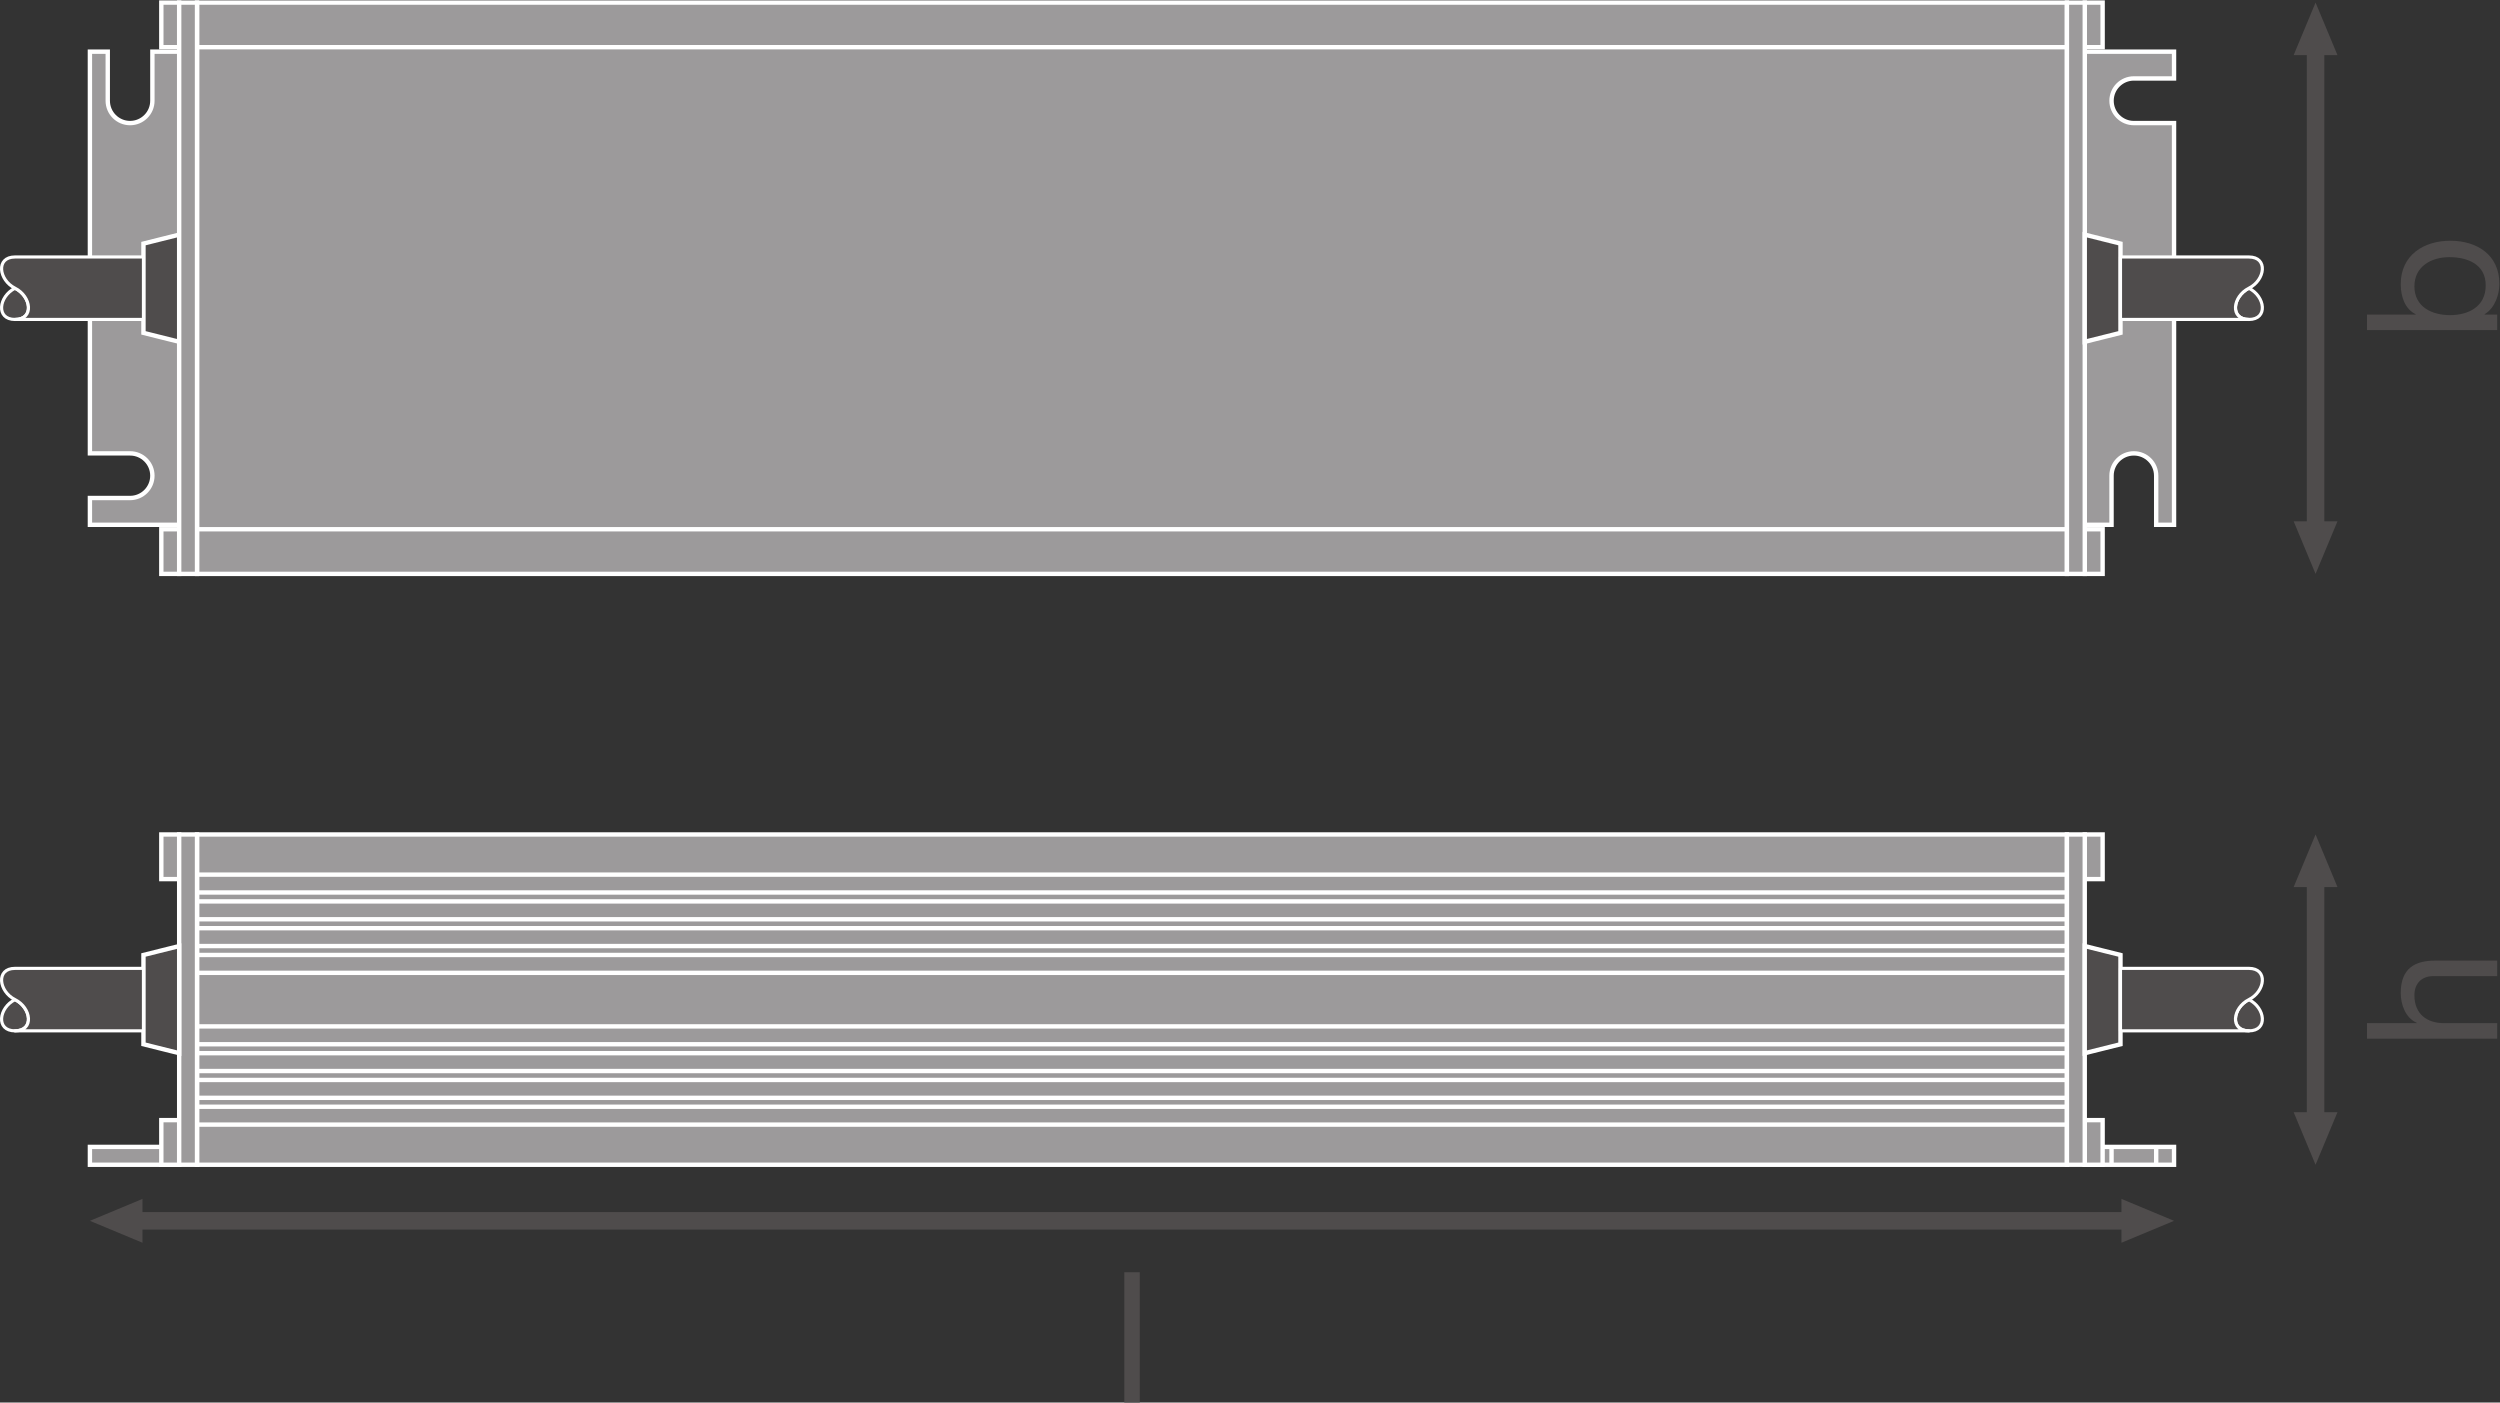 <?xml version="1.0" encoding="UTF-8" standalone="no"?>
<svg
   xmlns:dc="http://purl.org/dc/elements/1.1/"
   xmlns:cc="http://creativecommons.org/ns#"
   xmlns:rdf="http://www.w3.org/1999/02/22-rdf-syntax-ns#"
   xmlns:svg="http://www.w3.org/2000/svg"
   xmlns="http://www.w3.org/2000/svg"
   viewBox="0 0 539.013 302.387"
   height="302.387"
   width="539.013"
   xml:space="preserve"
   id="svg2"
   version="1.1"><rect x="0" y="0" width="539.013" height="302.387" fill="#333333" stroke="none"/><defs
     id="defs6" /><g
     transform="matrix(1.333,0,0,-1.333,0,302.387)"
     id="g10"><g
       transform="scale(0.1)"
       id="g12"><path
         id="path14"
         style="fill:#4f4c4c;fill-opacity:1;fill-rule:nonzero;stroke:none"
         d="m 230.438,258.422 -85.028,35.43 85.028,35.429 z" /><path
         id="path16"
         style="fill:#4f4c4c;fill-opacity:1;fill-rule:nonzero;stroke:none"
         d="m 3431.35,258.422 85.04,35.43 -85.04,35.429 z" /><path
         id="path18"
         style="fill:none;stroke:#4f4c4c;stroke-width:28.347;stroke-linecap:butt;stroke-linejoin:round;stroke-miterlimit:3.864;stroke-dasharray:none;stroke-opacity:1"
         d="M 3450.8,293.852 H 210.969" /><path
         id="path20"
         style="fill:#9c9a9b;fill-opacity:1;fill-rule:nonzero;stroke:none"
         d="m 3451.42,1838.38 c 19.91,0 36.08,-16.17 36.08,-36.09 0,-19.94 -16.17,-36.1 -36.08,-36.1 -19.95,0 -36.12,16.16 -36.12,36.1 0,19.92 16.17,36.09 36.12,36.09 z M 210.383,1462.97 H 145.41 v -43.31 h 144.391 v 765.24 h -43.324 v -79.39 c 0,-19.94 -16.161,-36.11 -36.094,-36.11 -19.938,0 -36.098,16.17 -36.098,36.11 v 79.39 H 145.41 v -649.74 h 64.973 c 19.933,0 36.086,-16.15 36.086,-36.09 0,-19.93 -16.153,-36.1 -36.086,-36.1 z m 3241.037,678.62 h 64.97 v 43.31 h -144.4 v -765.24 h 43.31 v 79.41 c 0,19.95 16.17,36.09 36.12,36.09 19.91,0 36.08,-16.14 36.08,-36.09 v -79.41 h 28.89 v 649.74 h -64.97 c -19.95,0 -36.11,16.17 -36.11,36.11 0,19.93 16.16,36.08 36.11,36.08" /><path
         id="path22"
         style="fill:none;stroke:#ffffff;stroke-width:7.087;stroke-linecap:butt;stroke-linejoin:miter;stroke-miterlimit:10;stroke-dasharray:none;stroke-opacity:1"
         d="m 3451.42,1838.38 c 19.91,0 36.08,-16.17 36.08,-36.09 0,-19.94 -16.17,-36.1 -36.08,-36.1 -19.95,0 -36.12,16.16 -36.12,36.1 0,19.92 16.17,36.09 36.12,36.09 z M 210.383,1462.97 H 145.41 v -43.31 h 144.391 v 765.24 h -43.324 v -79.39 c 0,-19.94 -16.161,-36.11 -36.094,-36.11 -19.938,0 -36.098,16.17 -36.098,36.11 v 79.39 H 145.41 v -649.74 h 64.973 c 19.933,0 36.086,-16.15 36.086,-36.09 0,-19.93 -16.153,-36.1 -36.086,-36.1 z m 3241.037,678.62 h 64.97 v 43.31 h -144.4 v -765.24 h 43.31 v 79.41 c 0,19.95 16.17,36.09 36.12,36.09 19.91,0 36.08,-16.14 36.08,-36.09 v -79.41 h 28.89 v 649.74 h -64.97 c -19.95,0 -36.11,16.17 -36.11,36.11 0,19.93 16.16,36.08 36.11,36.08 z" /><path
         id="path24"
         style="fill:#9c9a9b;fill-opacity:1;fill-rule:nonzero;stroke:none"
         d="M 3343.13,1340.23 H 318.676 v 924.09 H 3343.13 v -924.09" /><path
         id="path26"
         style="fill:none;stroke:#ffffff;stroke-width:7.087;stroke-linecap:butt;stroke-linejoin:miter;stroke-miterlimit:10;stroke-dasharray:none;stroke-opacity:1"
         d="M 3343.13,1340.23 H 318.676 v 924.09 H 3343.13 Z" /><path
         id="path28"
         style="fill:#7b7979;fill-opacity:1;fill-rule:nonzero;stroke:none"
         d="M 3371.99,1412.45 H 289.801" /><path
         id="path30"
         style="fill:none;stroke:#ffffff;stroke-width:7.087;stroke-linecap:butt;stroke-linejoin:miter;stroke-miterlimit:10;stroke-dasharray:none;stroke-opacity:1"
         d="M 3371.99,1412.45 H 289.801" /><path
         id="path32"
         style="fill:#7b7979;fill-opacity:1;fill-rule:nonzero;stroke:none"
         d="M 3371.99,2192.13 H 289.801" /><path
         id="path34"
         style="fill:none;stroke:#ffffff;stroke-width:7.087;stroke-linecap:butt;stroke-linejoin:miter;stroke-miterlimit:10;stroke-dasharray:none;stroke-opacity:1"
         d="M 3371.99,2192.13 H 289.801" /><path
         id="path36"
         style="fill:#9c9a9b;fill-opacity:1;fill-rule:nonzero;stroke:none"
         d="m 3400.88,2192.13 h -28.89 v 72.19 h 28.89 v -72.19" /><path
         id="path38"
         style="fill:none;stroke:#ffffff;stroke-width:7.087;stroke-linecap:butt;stroke-linejoin:miter;stroke-miterlimit:10;stroke-dasharray:none;stroke-opacity:1"
         d="m 3400.88,2192.13 h -28.89 v 72.19 h 28.89 z" /><path
         id="path40"
         style="fill:#9c9a9b;fill-opacity:1;fill-rule:nonzero;stroke:none"
         d="m 260.918,2192.13 h 28.883 v 72.19 h -28.883 v -72.19" /><path
         id="path42"
         style="fill:none;stroke:#ffffff;stroke-width:7.087;stroke-linecap:butt;stroke-linejoin:miter;stroke-miterlimit:10;stroke-dasharray:none;stroke-opacity:1"
         d="m 260.918,2192.13 h 28.883 v 72.19 h -28.883 z" /><path
         id="path44"
         style="fill:#9c9a9b;fill-opacity:1;fill-rule:nonzero;stroke:none"
         d="m 260.918,1412.45 h 28.883 v -72.21 h -28.883 v 72.21" /><path
         id="path46"
         style="fill:none;stroke:#ffffff;stroke-width:7.087;stroke-linecap:butt;stroke-linejoin:miter;stroke-miterlimit:10;stroke-dasharray:none;stroke-opacity:1"
         d="m 260.918,1412.45 h 28.883 v -72.21 h -28.883 z" /><path
         id="path48"
         style="fill:#9c9a9b;fill-opacity:1;fill-rule:nonzero;stroke:none"
         d="m 3400.88,1412.45 h -28.89 v -72.21 h 28.89 v 72.21" /><path
         id="path50"
         style="fill:none;stroke:#ffffff;stroke-width:7.087;stroke-linecap:butt;stroke-linejoin:miter;stroke-miterlimit:10;stroke-dasharray:none;stroke-opacity:1"
         d="m 3400.88,1412.45 h -28.89 v -72.21 h 28.89 z" /><path
         id="path52"
         style="fill:#4f4c4c;fill-opacity:1;fill-rule:nonzero;stroke:none"
         d="m 289.801,1715.65 -57.766,14.44 v 144.38 l 57.766,14.46 v -173.28" /><path
         id="path54"
         style="fill:none;stroke:#ffffff;stroke-width:7.087;stroke-linecap:butt;stroke-linejoin:miter;stroke-miterlimit:10;stroke-dasharray:none;stroke-opacity:1"
         d="m 289.801,1715.65 -57.766,14.44 v 144.38 l 57.766,14.46 z" /><path
         id="path56"
         style="fill:#9c9a9b;fill-opacity:1;fill-rule:nonzero;stroke:none"
         d="m 3343.13,1340.23 h 28.86 v 924.09 h -28.86 v -924.09" /><path
         id="path58"
         style="fill:none;stroke:#ffffff;stroke-width:7.087;stroke-linecap:butt;stroke-linejoin:miter;stroke-miterlimit:10;stroke-dasharray:none;stroke-opacity:1"
         d="m 3343.13,1340.23 h 28.86 v 924.09 h -28.86 z" /><path
         id="path60"
         style="fill:#9c9a9b;fill-opacity:1;fill-rule:nonzero;stroke:none"
         d="m 318.676,1340.23 h -28.875 v 924.09 h 28.875 v -924.09" /><path
         id="path62"
         style="fill:none;stroke:#ffffff;stroke-width:7.087;stroke-linecap:butt;stroke-linejoin:miter;stroke-miterlimit:10;stroke-dasharray:none;stroke-opacity:1"
         d="m 318.676,1340.23 h -28.875 v 924.09 h 28.875 z" /><path
         id="path64"
         style="fill:#4f4c4c;fill-opacity:1;fill-rule:nonzero;stroke:none"
         d="m 24.312,1802.3 c -26.426,-13.22 -31.496,-50.54 0,-50.54 31.469,0 26.395,37.32 0,50.54" /><path
         id="path66"
         style="fill:none;stroke:#ffffff;stroke-width:5.102;stroke-linecap:butt;stroke-linejoin:round;stroke-miterlimit:3.864;stroke-dasharray:none;stroke-opacity:1"
         d="m 24.312,1802.3 c -26.426,-13.22 -31.496,-50.54 0,-50.54 31.469,0 26.395,37.32 0,50.54 z" /><path
         id="path68"
         style="fill:#4f4c4c;fill-opacity:1;fill-rule:nonzero;stroke:none"
         d="m 24.312,1802.3 c -26.426,13.22 -31.496,50.52 0,50.52 H 232.035 V 1751.8 H 24.312 c 31.469,-0.04 26.395,37.28 0,50.5 -26.426,13.22 -31.496,50.52 0,50.52" /><path
         id="path70"
         style="fill:none;stroke:#ffffff;stroke-width:5.102;stroke-linecap:butt;stroke-linejoin:round;stroke-miterlimit:3.864;stroke-dasharray:none;stroke-opacity:1"
         d="m 24.312,1802.3 c -26.426,13.22 -31.496,50.52 0,50.52 H 232.035 V 1751.8 H 24.312 c 31.469,-0.04 26.395,37.28 0,50.5 -26.426,13.22 -31.496,50.52 0,50.52" /><path
         id="path72"
         style="fill:#4f4c4c;fill-opacity:1;fill-rule:nonzero;stroke:none"
         d="m 3429.76,1730.09 -57.77,-14.44 v 173.26 l 57.77,-14.44 v -144.38" /><path
         id="path74"
         style="fill:none;stroke:#ffffff;stroke-width:7.087;stroke-linecap:butt;stroke-linejoin:miter;stroke-miterlimit:10;stroke-dasharray:none;stroke-opacity:1"
         d="m 3429.76,1730.09 -57.77,-14.44 v 173.26 l 57.77,-14.44 z" /><path
         id="path76"
         style="fill:#4f4c4c;fill-opacity:1;fill-rule:nonzero;stroke:none"
         d="m 3637.48,1802.29 c 26.44,-13.22 31.49,-50.54 0,-50.54 -31.46,0 -26.4,37.32 0,50.54" /><path
         id="path78"
         style="fill:none;stroke:#ffffff;stroke-width:5.102;stroke-linecap:butt;stroke-linejoin:round;stroke-miterlimit:3.864;stroke-dasharray:none;stroke-opacity:1"
         d="m 3637.48,1802.29 c 26.44,-13.22 31.49,-50.54 0,-50.54 -31.46,0 -26.4,37.32 0,50.54 z" /><path
         id="path80"
         style="fill:#4f4c4c;fill-opacity:1;fill-rule:nonzero;stroke:none"
         d="m 3637.48,1802.29 c 26.44,13.23 31.49,50.52 0,50.52 H 3429.76 V 1751.8 h 207.72 c -31.46,-0.05 -26.4,37.27 0,50.49 26.44,13.23 31.49,50.52 0,50.52" /><path
         id="path82"
         style="fill:none;stroke:#ffffff;stroke-width:5.102;stroke-linecap:butt;stroke-linejoin:round;stroke-miterlimit:3.864;stroke-dasharray:none;stroke-opacity:1"
         d="m 3637.48,1802.29 c 26.44,13.23 31.49,50.52 0,50.52 H 3429.76 V 1751.8 h 207.72 c -31.46,-0.05 -26.4,37.27 0,50.49 26.44,13.23 31.49,50.52 0,50.52" /><path
         id="path84"
         style="fill:#9c9a9b;fill-opacity:1;fill-rule:nonzero;stroke:none"
         d="M 289.801,384.531 H 145.41 v 28.891 h 144.391 v -28.891" /><path
         id="path86"
         style="fill:none;stroke:#ffffff;stroke-width:7.087;stroke-linecap:butt;stroke-linejoin:miter;stroke-miterlimit:10;stroke-dasharray:none;stroke-opacity:1"
         d="M 289.801,384.531 H 145.41 v 28.891 h 144.391 z" /><path
         id="path88"
         style="fill:#9c9a9b;fill-opacity:1;fill-rule:nonzero;stroke:none"
         d="m 3516.39,384.531 h -144.41 v 28.891 h 144.41 v -28.891" /><path
         id="path90"
         style="fill:none;stroke:#ffffff;stroke-width:7.087;stroke-linecap:butt;stroke-linejoin:miter;stroke-miterlimit:10;stroke-dasharray:none;stroke-opacity:1"
         d="m 3516.39,384.531 h -144.41 v 28.891 h 144.41 z" /><path
         id="path92"
         style="fill:#9c9a9b;fill-opacity:1;fill-rule:nonzero;stroke:none"
         d="m 3400.88,846.57 h -28.9 v 72.2 h 28.9 v -72.2" /><path
         id="path94"
         style="fill:none;stroke:#ffffff;stroke-width:7.087;stroke-linecap:butt;stroke-linejoin:miter;stroke-miterlimit:10;stroke-dasharray:none;stroke-opacity:1"
         d="m 3400.88,846.57 h -28.9 v 72.2 h 28.9 z" /><path
         id="path96"
         style="fill:#9c9a9b;fill-opacity:1;fill-rule:nonzero;stroke:none"
         d="m 260.918,846.57 h 28.883 v 72.2 h -28.883 v -72.2" /><path
         id="path98"
         style="fill:none;stroke:#ffffff;stroke-width:7.087;stroke-linecap:butt;stroke-linejoin:miter;stroke-miterlimit:10;stroke-dasharray:none;stroke-opacity:1"
         d="m 260.918,846.57 h 28.883 v 72.2 h -28.883 z" /><path
         id="path100"
         style="fill:#9c9a9b;fill-opacity:1;fill-rule:nonzero;stroke:none"
         d="m 3400.88,384.531 h -28.9 v 72.207 h 28.9 v -72.207" /><path
         id="path102"
         style="fill:none;stroke:#ffffff;stroke-width:7.087;stroke-linecap:butt;stroke-linejoin:miter;stroke-miterlimit:10;stroke-dasharray:none;stroke-opacity:1"
         d="m 3400.88,384.531 h -28.9 v 72.207 h 28.9 z" /><path
         id="path104"
         style="fill:#9c9a9b;fill-opacity:1;fill-rule:nonzero;stroke:none"
         d="m 260.918,384.531 h 28.883 v 72.207 h -28.883 v -72.207" /><path
         id="path106"
         style="fill:none;stroke:#ffffff;stroke-width:7.087;stroke-linecap:butt;stroke-linejoin:miter;stroke-miterlimit:10;stroke-dasharray:none;stroke-opacity:1"
         d="m 260.918,384.531 h 28.883 v 72.207 h -28.883 z" /><path
         id="path108"
         style="fill:#9c9a9b;fill-opacity:1;fill-rule:nonzero;stroke:none"
         d="M 3343.12,384.531 H 318.676 V 918.77 H 3343.12 V 384.531" /><path
         id="path110"
         style="fill:none;stroke:#ffffff;stroke-width:7.087;stroke-linecap:butt;stroke-linejoin:miter;stroke-miterlimit:10;stroke-dasharray:none;stroke-opacity:1"
         d="M 3343.12,384.531 H 318.676 V 918.77 H 3343.12 Z" /><path
         id="path112"
         style="fill:#9c9a9b;fill-opacity:1;fill-rule:nonzero;stroke:none"
         d="M 318.676,694.961 H 3343.12" /><path
         id="path114"
         style="fill:none;stroke:#ffffff;stroke-width:7.087;stroke-linecap:butt;stroke-linejoin:miter;stroke-miterlimit:10;stroke-dasharray:none;stroke-opacity:1"
         d="M 318.676,694.961 H 3343.12" /><path
         id="path116"
         style="fill:#9c9a9b;fill-opacity:1;fill-rule:nonzero;stroke:none"
         d="M 318.676,723.859 H 3343.12" /><path
         id="path118"
         style="fill:none;stroke:#ffffff;stroke-width:7.087;stroke-linecap:butt;stroke-linejoin:miter;stroke-miterlimit:10;stroke-dasharray:none;stroke-opacity:1"
         d="M 318.676,723.859 H 3343.12" /><path
         id="path120"
         style="fill:#9c9a9b;fill-opacity:1;fill-rule:nonzero;stroke:none"
         d="M 318.676,738.289 H 3343.12" /><path
         id="path122"
         style="fill:none;stroke:#ffffff;stroke-width:7.087;stroke-linecap:butt;stroke-linejoin:miter;stroke-miterlimit:10;stroke-dasharray:none;stroke-opacity:1"
         d="M 318.676,738.289 H 3343.12" /><path
         id="path124"
         style="fill:#9c9a9b;fill-opacity:1;fill-rule:nonzero;stroke:none"
         d="M 318.676,767.18 H 3343.12" /><path
         id="path126"
         style="fill:none;stroke:#ffffff;stroke-width:7.087;stroke-linecap:butt;stroke-linejoin:miter;stroke-miterlimit:10;stroke-dasharray:none;stroke-opacity:1"
         d="M 318.676,767.18 H 3343.12" /><path
         id="path128"
         style="fill:#9c9a9b;fill-opacity:1;fill-rule:nonzero;stroke:none"
         d="M 318.676,781.609 H 3343.12" /><path
         id="path130"
         style="fill:none;stroke:#ffffff;stroke-width:7.087;stroke-linecap:butt;stroke-linejoin:miter;stroke-miterlimit:10;stroke-dasharray:none;stroke-opacity:1"
         d="M 318.676,781.609 H 3343.12" /><path
         id="path132"
         style="fill:#9c9a9b;fill-opacity:1;fill-rule:nonzero;stroke:none"
         d="M 318.676,810.5 H 3343.12" /><path
         id="path134"
         style="fill:none;stroke:#ffffff;stroke-width:7.087;stroke-linecap:butt;stroke-linejoin:miter;stroke-miterlimit:10;stroke-dasharray:none;stroke-opacity:1"
         d="M 318.676,810.5 H 3343.12" /><path
         id="path136"
         style="fill:#9c9a9b;fill-opacity:1;fill-rule:nonzero;stroke:none"
         d="M 318.676,824.93 H 3343.12" /><path
         id="path138"
         style="fill:none;stroke:#ffffff;stroke-width:7.087;stroke-linecap:butt;stroke-linejoin:miter;stroke-miterlimit:10;stroke-dasharray:none;stroke-opacity:1"
         d="M 318.676,824.93 H 3343.12" /><path
         id="path140"
         style="fill:#9c9a9b;fill-opacity:1;fill-rule:nonzero;stroke:none"
         d="M 318.676,853.809 H 3343.12" /><path
         id="path142"
         style="fill:none;stroke:#ffffff;stroke-width:7.087;stroke-linecap:butt;stroke-linejoin:miter;stroke-miterlimit:10;stroke-dasharray:none;stroke-opacity:1"
         d="M 318.676,853.809 H 3343.12" /><path
         id="path144"
         style="fill:#9c9a9b;fill-opacity:1;fill-rule:nonzero;stroke:none"
         d="M 318.676,608.34 H 3343.12" /><path
         id="path146"
         style="fill:none;stroke:#ffffff;stroke-width:7.087;stroke-linecap:butt;stroke-linejoin:miter;stroke-miterlimit:10;stroke-dasharray:none;stroke-opacity:1"
         d="M 318.676,608.34 H 3343.12" /><path
         id="path148"
         style="fill:#9c9a9b;fill-opacity:1;fill-rule:nonzero;stroke:none"
         d="M 318.676,579.449 H 3343.12" /><path
         id="path150"
         style="fill:none;stroke:#ffffff;stroke-width:7.087;stroke-linecap:butt;stroke-linejoin:miter;stroke-miterlimit:10;stroke-dasharray:none;stroke-opacity:1"
         d="M 318.676,579.449 H 3343.12" /><path
         id="path152"
         style="fill:#9c9a9b;fill-opacity:1;fill-rule:nonzero;stroke:none"
         d="M 318.676,565.012 H 3343.12" /><path
         id="path154"
         style="fill:none;stroke:#ffffff;stroke-width:7.087;stroke-linecap:butt;stroke-linejoin:miter;stroke-miterlimit:10;stroke-dasharray:none;stroke-opacity:1"
         d="M 318.676,565.012 H 3343.12" /><path
         id="path156"
         style="fill:#9c9a9b;fill-opacity:1;fill-rule:nonzero;stroke:none"
         d="M 318.676,536.129 H 3343.12" /><path
         id="path158"
         style="fill:none;stroke:#ffffff;stroke-width:7.087;stroke-linecap:butt;stroke-linejoin:miter;stroke-miterlimit:10;stroke-dasharray:none;stroke-opacity:1"
         d="M 318.676,536.129 H 3343.12" /><path
         id="path160"
         style="fill:#9c9a9b;fill-opacity:1;fill-rule:nonzero;stroke:none"
         d="M 318.676,521.699 H 3343.12" /><path
         id="path162"
         style="fill:none;stroke:#ffffff;stroke-width:7.087;stroke-linecap:butt;stroke-linejoin:miter;stroke-miterlimit:10;stroke-dasharray:none;stroke-opacity:1"
         d="M 318.676,521.699 H 3343.12" /><path
         id="path164"
         style="fill:#9c9a9b;fill-opacity:1;fill-rule:nonzero;stroke:none"
         d="M 318.676,492.801 H 3343.12" /><path
         id="path166"
         style="fill:none;stroke:#ffffff;stroke-width:7.087;stroke-linecap:butt;stroke-linejoin:miter;stroke-miterlimit:10;stroke-dasharray:none;stroke-opacity:1"
         d="M 318.676,492.801 H 3343.12" /><path
         id="path168"
         style="fill:#9c9a9b;fill-opacity:1;fill-rule:nonzero;stroke:none"
         d="M 318.676,478.371 H 3343.12" /><path
         id="path170"
         style="fill:none;stroke:#ffffff;stroke-width:7.087;stroke-linecap:butt;stroke-linejoin:miter;stroke-miterlimit:10;stroke-dasharray:none;stroke-opacity:1"
         d="M 318.676,478.371 H 3343.12" /><path
         id="path172"
         style="fill:#9c9a9b;fill-opacity:1;fill-rule:nonzero;stroke:none"
         d="M 318.676,449.48 H 3343.12" /><path
         id="path174"
         style="fill:none;stroke:#ffffff;stroke-width:7.087;stroke-linecap:butt;stroke-linejoin:miter;stroke-miterlimit:10;stroke-dasharray:none;stroke-opacity:1"
         d="M 318.676,449.48 H 3343.12" /><path
         id="path176"
         style="fill:#9c9a9b;fill-opacity:1;fill-rule:nonzero;stroke:none"
         d="m 3343.12,384.531 h 28.86 V 918.77 h -28.86 V 384.531" /><path
         id="path178"
         style="fill:none;stroke:#ffffff;stroke-width:7.087;stroke-linecap:butt;stroke-linejoin:miter;stroke-miterlimit:10;stroke-dasharray:none;stroke-opacity:1"
         d="m 3343.12,384.531 h 28.86 V 918.77 h -28.86 z" /><path
         id="path180"
         style="fill:#9c9a9b;fill-opacity:1;fill-rule:nonzero;stroke:none"
         d="M 318.676,384.531 H 289.801 V 918.77 h 28.875 V 384.531" /><path
         id="path182"
         style="fill:none;stroke:#ffffff;stroke-width:7.087;stroke-linecap:butt;stroke-linejoin:miter;stroke-miterlimit:10;stroke-dasharray:none;stroke-opacity:1"
         d="M 318.676,384.531 H 289.801 V 918.77 h 28.875 z" /><path
         id="path184"
         style="fill:#4f4c4c;fill-opacity:1;fill-rule:nonzero;stroke:none"
         d="m 3429.76,579.441 -57.78,-14.41 V 738.27 l 57.78,-14.418 V 579.441" /><path
         id="path186"
         style="fill:none;stroke:#ffffff;stroke-width:7.087;stroke-linecap:butt;stroke-linejoin:miter;stroke-miterlimit:10;stroke-dasharray:none;stroke-opacity:1"
         d="m 3429.76,579.441 -57.78,-14.41 V 738.27 l 57.78,-14.418 z" /><path
         id="path188"
         style="fill:#4f4c4c;fill-opacity:1;fill-rule:nonzero;stroke:none"
         d="m 3637.48,651.648 c 26.44,-13.199 31.49,-50.527 0,-50.527 -31.46,0 -26.4,37.328 0,50.527" /><path
         id="path190"
         style="fill:none;stroke:#ffffff;stroke-width:5.102;stroke-linecap:butt;stroke-linejoin:round;stroke-miterlimit:3.864;stroke-dasharray:none;stroke-opacity:1"
         d="m 3637.48,651.648 c 26.44,-13.199 31.49,-50.527 0,-50.527 -31.46,0 -26.4,37.328 0,50.527 z" /><path
         id="path192"
         style="fill:#4f4c4c;fill-opacity:1;fill-rule:nonzero;stroke:none"
         d="m 3637.48,651.648 c 26.44,13.243 31.49,50.543 0,50.543 H 3429.76 V 601.172 h 207.72 c -31.46,-0.051 -26.4,37.277 0,50.476 26.44,13.243 31.49,50.543 0,50.543" /><path
         id="path194"
         style="fill:none;stroke:#ffffff;stroke-width:5.102;stroke-linecap:butt;stroke-linejoin:round;stroke-miterlimit:3.864;stroke-dasharray:none;stroke-opacity:1"
         d="m 3637.48,651.648 c 26.44,13.243 31.49,50.543 0,50.543 H 3429.76 V 601.172 h 207.72 c -31.46,-0.051 -26.4,37.277 0,50.476 26.44,13.243 31.49,50.543 0,50.543" /><path
         id="path196"
         style="fill:#4f4c4c;fill-opacity:1;fill-rule:nonzero;stroke:none"
         d="m 289.801,565.031 -57.766,14.43 v 144.391 l 57.766,14.418 V 565.031" /><path
         id="path198"
         style="fill:none;stroke:#ffffff;stroke-width:7.087;stroke-linecap:butt;stroke-linejoin:miter;stroke-miterlimit:10;stroke-dasharray:none;stroke-opacity:1"
         d="m 289.801,565.031 -57.766,14.43 v 144.391 l 57.766,14.418 z" /><path
         id="path200"
         style="fill:#4f4c4c;fill-opacity:1;fill-rule:nonzero;stroke:none"
         d="m 24.312,651.648 c -26.426,-13.199 -31.496,-50.527 0,-50.527 31.469,0 26.395,37.328 0,50.527" /><path
         id="path202"
         style="fill:none;stroke:#ffffff;stroke-width:5.102;stroke-linecap:butt;stroke-linejoin:round;stroke-miterlimit:3.864;stroke-dasharray:none;stroke-opacity:1"
         d="m 24.312,651.648 c -26.426,-13.199 -31.496,-50.527 0,-50.527 31.469,0 26.395,37.328 0,50.527 z" /><path
         id="path204"
         style="fill:#4f4c4c;fill-opacity:1;fill-rule:nonzero;stroke:none"
         d="m 24.312,651.648 c -26.426,13.243 -31.496,50.543 0,50.543 H 232.035 V 601.172 H 24.312 c 31.469,-0.051 26.395,37.277 0,50.476 -26.426,13.243 -31.496,50.543 0,50.543" /><path
         id="path206"
         style="fill:none;stroke:#ffffff;stroke-width:5.102;stroke-linecap:butt;stroke-linejoin:round;stroke-miterlimit:3.864;stroke-dasharray:none;stroke-opacity:1"
         d="m 24.312,651.648 c -26.426,13.243 -31.496,50.543 0,50.543 H 232.035 V 601.172 H 24.312 c 31.469,-0.051 26.395,37.277 0,50.476 -26.426,13.243 -31.496,50.543 0,50.543" /><path
         id="path208"
         style="fill:#9c9a9b;fill-opacity:1;fill-rule:nonzero;stroke:none"
         d="M 3487.5,413.422 V 384.531" /><path
         id="path210"
         style="fill:none;stroke:#ffffff;stroke-width:7.087;stroke-linecap:butt;stroke-linejoin:miter;stroke-miterlimit:10;stroke-dasharray:none;stroke-opacity:1"
         d="M 3487.5,413.422 V 384.531" /><path
         id="path212"
         style="fill:#9c9a9b;fill-opacity:1;fill-rule:nonzero;stroke:none"
         d="M 3415.3,413.422 V 384.531" /><path
         id="path214"
         style="fill:none;stroke:#ffffff;stroke-width:7.087;stroke-linecap:butt;stroke-linejoin:miter;stroke-miterlimit:10;stroke-dasharray:none;stroke-opacity:1"
         d="M 3415.3,413.422 V 384.531" /><path
         id="path216"
         style="fill:#4f4c4c;fill-opacity:1;fill-rule:nonzero;stroke:none"
         d="m 3780.73,1425.27 -35.43,-85.03 -35.43,85.03 h 70.86 v 0 0" /><path
         id="path218"
         style="fill:#4f4c4c;fill-opacity:1;fill-rule:nonzero;stroke:none"
         d="m 3780.73,2179.29 -35.43,85.03 -35.43,-85.03 h 70.86 v 0 0" /><path
         id="path220"
         style="fill:none;stroke:#4f4c4c;stroke-width:28.347;stroke-linecap:butt;stroke-linejoin:round;stroke-miterlimit:3.864;stroke-dasharray:none;stroke-opacity:1"
         d="M 3745.3,2198.74 V 1405.8" /><path
         id="path222"
         style="fill:#4f4c4c;fill-opacity:1;fill-rule:nonzero;stroke:none"
         d="m 3780.73,469.559 -35.43,-85.028 -35.43,85.028 h 70.86 v 0 0" /><path
         id="path224"
         style="fill:#4f4c4c;fill-opacity:1;fill-rule:nonzero;stroke:none"
         d="m 3780.73,833.73 -35.43,85.04 -35.43,-85.04 h 70.86 v 0 0" /><path
         id="path226"
         style="fill:none;stroke:#4f4c4c;stroke-width:28.347;stroke-linecap:butt;stroke-linejoin:round;stroke-miterlimit:3.864;stroke-dasharray:none;stroke-opacity:1"
         d="M 3745.3,853.18 V 450.09" /><path
         id="path228"
         style="fill:#4f4c4c;fill-opacity:1;fill-rule:nonzero;stroke:none"
         d="m 1818.49,210.602 h 25.07 V 0 h -25.07 v 210.602" /><path
         id="path230"
         style="fill:#4f4c4c;fill-opacity:1;fill-rule:nonzero;stroke:none"
         d="m 3905.17,1805.36 c 0,-33.93 29.2,-46.6 57.52,-46.6 29.78,0 57.81,13.56 57.81,48.08 0,34.2 -29.2,45.71 -58.99,45.71 -28.61,0 -56.34,-14.75 -56.34,-47.19 z m -76.68,-70.79 v 25.07 h 78.75 v 0.59 c -16.82,8.25 -24.18,27.43 -24.18,48.66 0,46.9 37.15,70.2 80.21,70.2 43.36,0 79.34,-23 79.34,-69.61 0,-15.33 -5.9,-38.34 -23.89,-49.25 v -0.59 h 20.35 v -25.07 h -210.58" /><path
         id="path232"
         style="fill:#4f4c4c;fill-opacity:1;fill-rule:nonzero;stroke:none"
         d="m 3828.49,588.488 v 25.082 h 80.5 v 0.59 c -18.57,7.969 -25.93,30.09 -25.93,48.078 0,40.114 22.98,52.5 55.74,52.5 h 100.27 v -25.066 h -103.22 c -18.89,0 -30.68,-11.801 -30.68,-30.973 0,-30.379 20.35,-45.129 47.79,-45.129 h 86.11 v -25.082 h -210.58" /></g></g></svg>